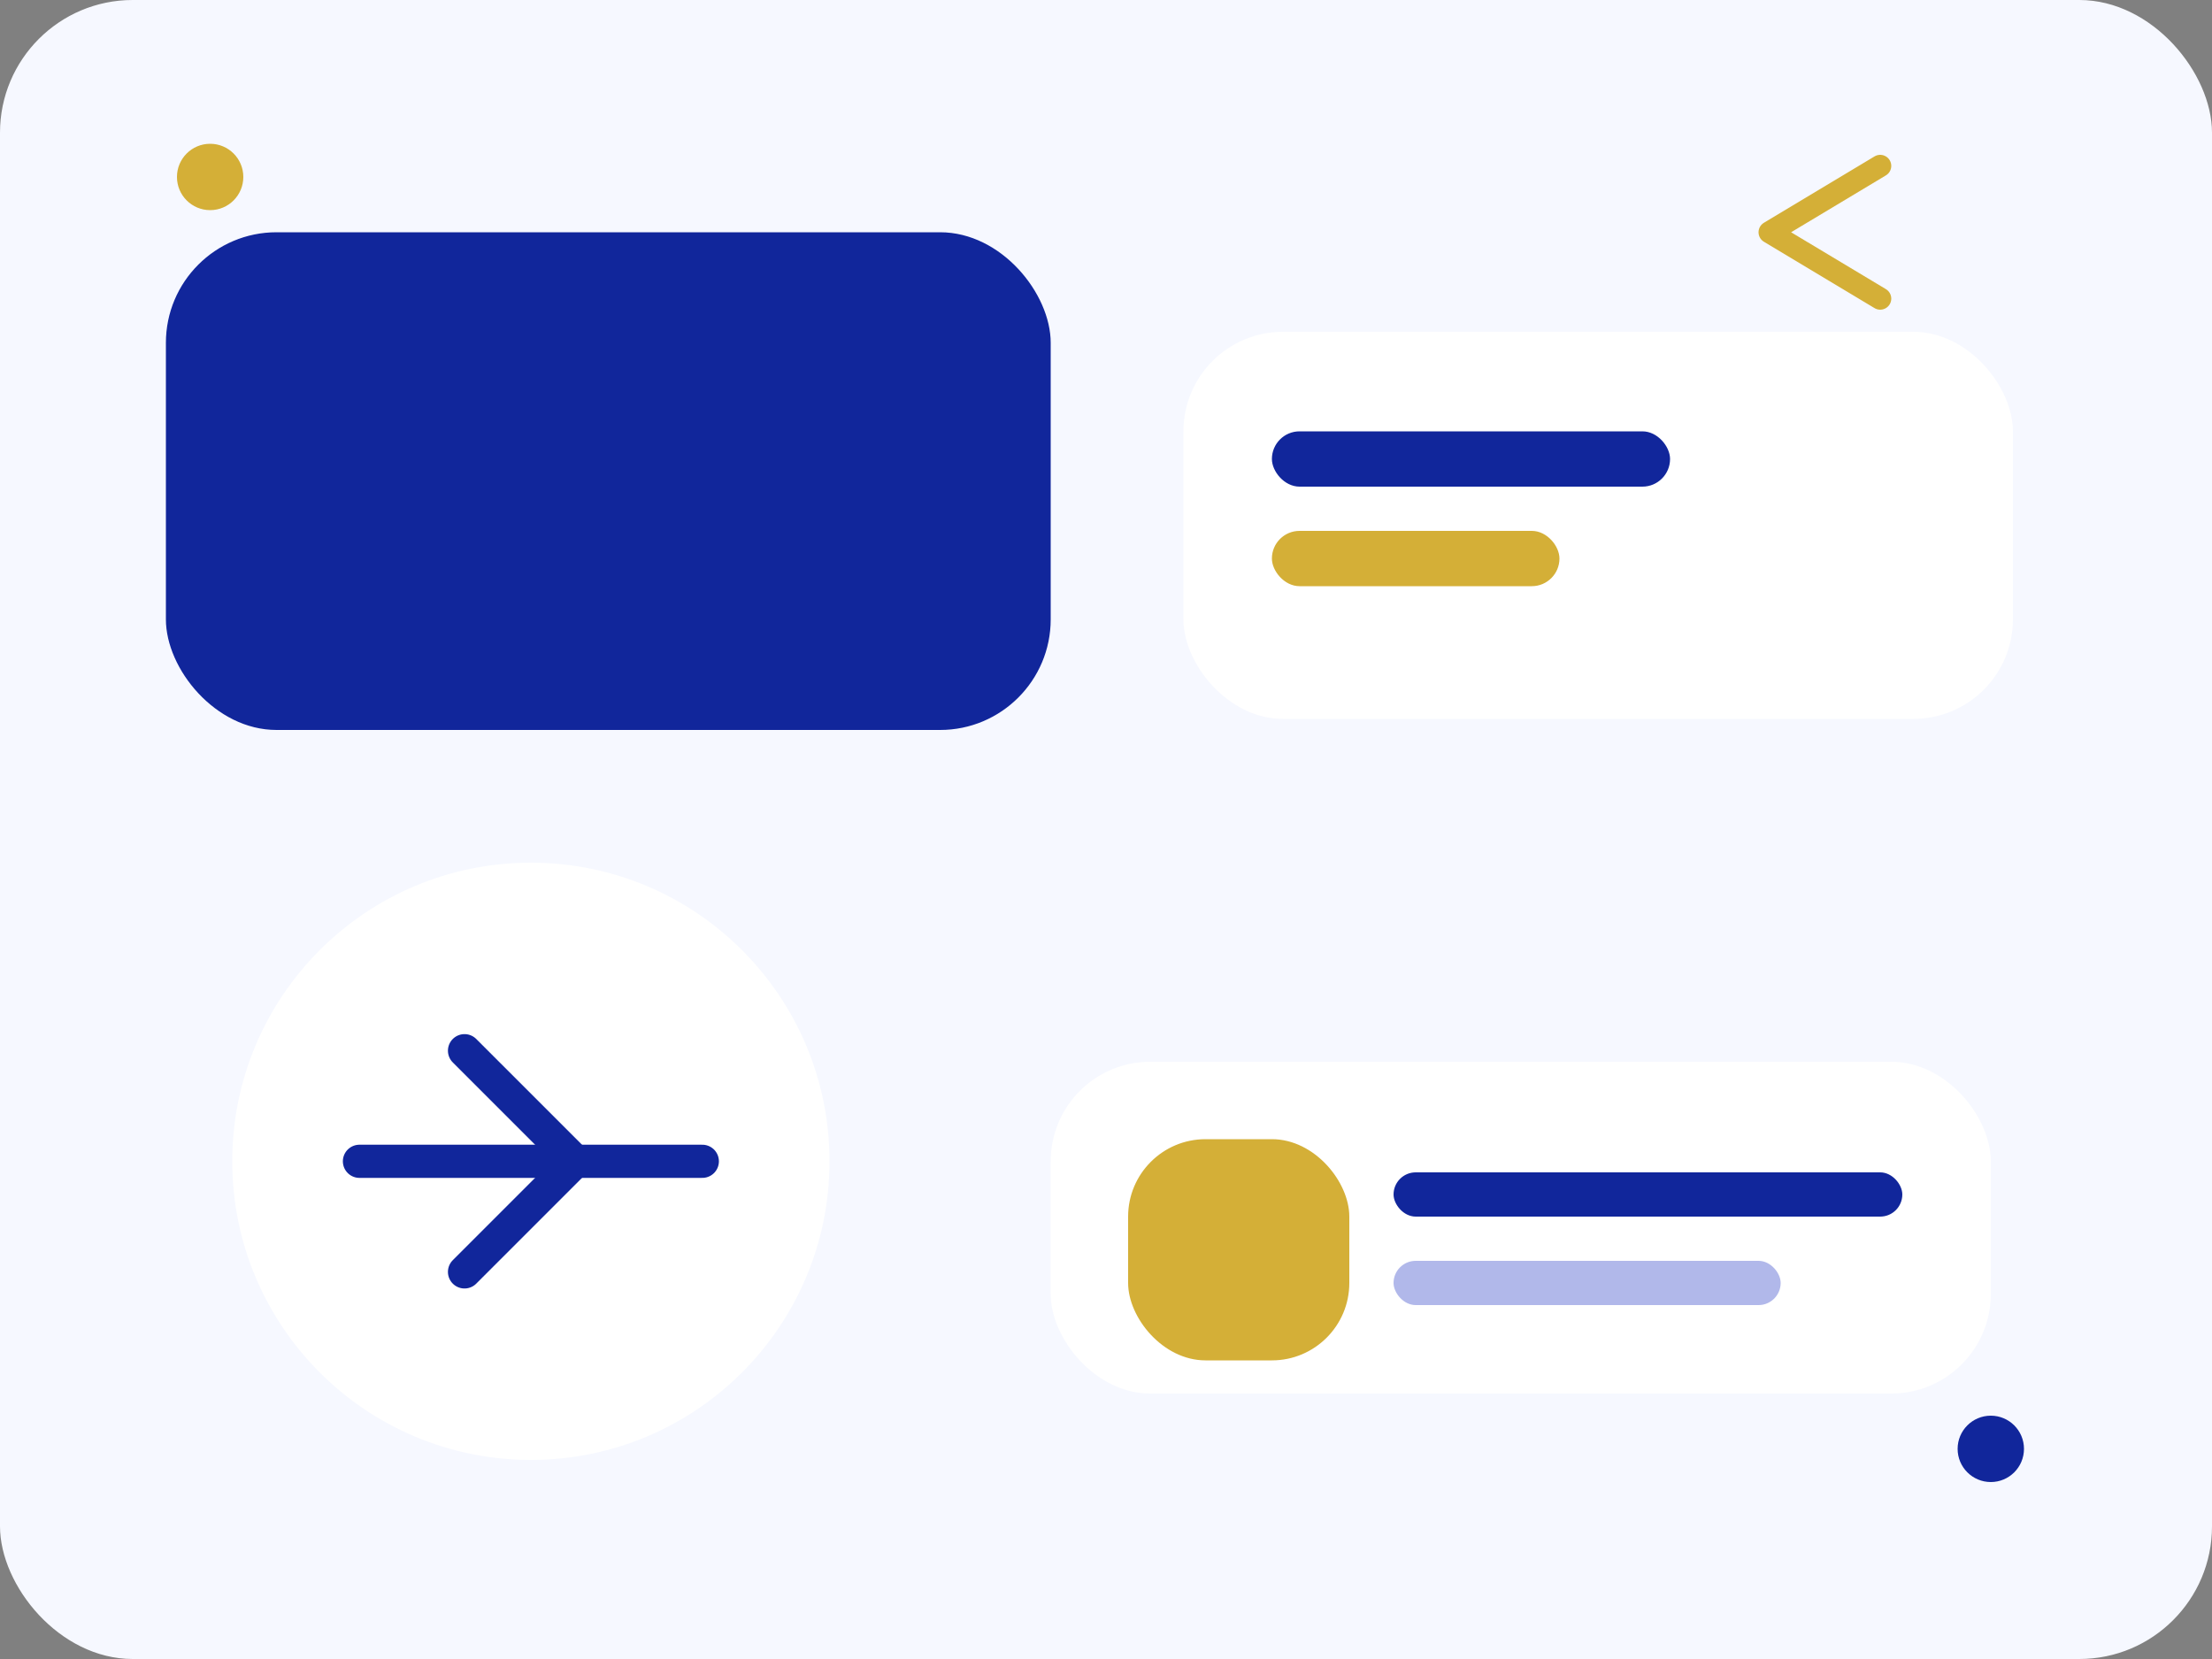 <svg xmlns='http://www.w3.org/2000/svg' viewBox='0 0 400 300'><rect x="0" y="0" width="400" height="300" fill="#808080" stroke="none"/><rect width='400' height='300' rx='24' fill='#f6f8ff'/><rect x='30' y='42' width='160' height='90' rx='20' fill='#11269b'/><rect x='214' y='60' width='150' height='70' rx='18' fill='#ffffff'/><rect x='230' y='78' width='72' height='10' rx='5' fill='#11269b'/><rect x='230' y='96' width='52' height='10' rx='5' fill='#d4af37'/><circle cx='96' cy='210' r='54' fill='#ffffff'/><path d='M65 210h62' stroke='#11269b' stroke-width='6' stroke-linecap='round'/><path d='M84 190l20 20-20 20' stroke='#11269b' stroke-width='6' stroke-linecap='round' stroke-linejoin='round' fill='none'/><rect x='190' y='192' width='170' height='60' rx='18' fill='#ffffff'/><rect x='204' y='206' width='40' height='40' rx='14' fill='#d4af37'/><rect x='252' y='212' width='92' height='8' rx='4' fill='#11269b'/><rect x='252' y='228' width='70' height='8' rx='4' fill='#b1b8ea'/><circle cx='38' cy='32' r='6' fill='#d4af37'/><circle cx='360' cy='262' r='6' fill='#11269b'/><path d='M340 30l-20 12 20 12' stroke='#d4af37' stroke-width='4' stroke-linecap='round' stroke-linejoin='round' fill='none'/></svg>